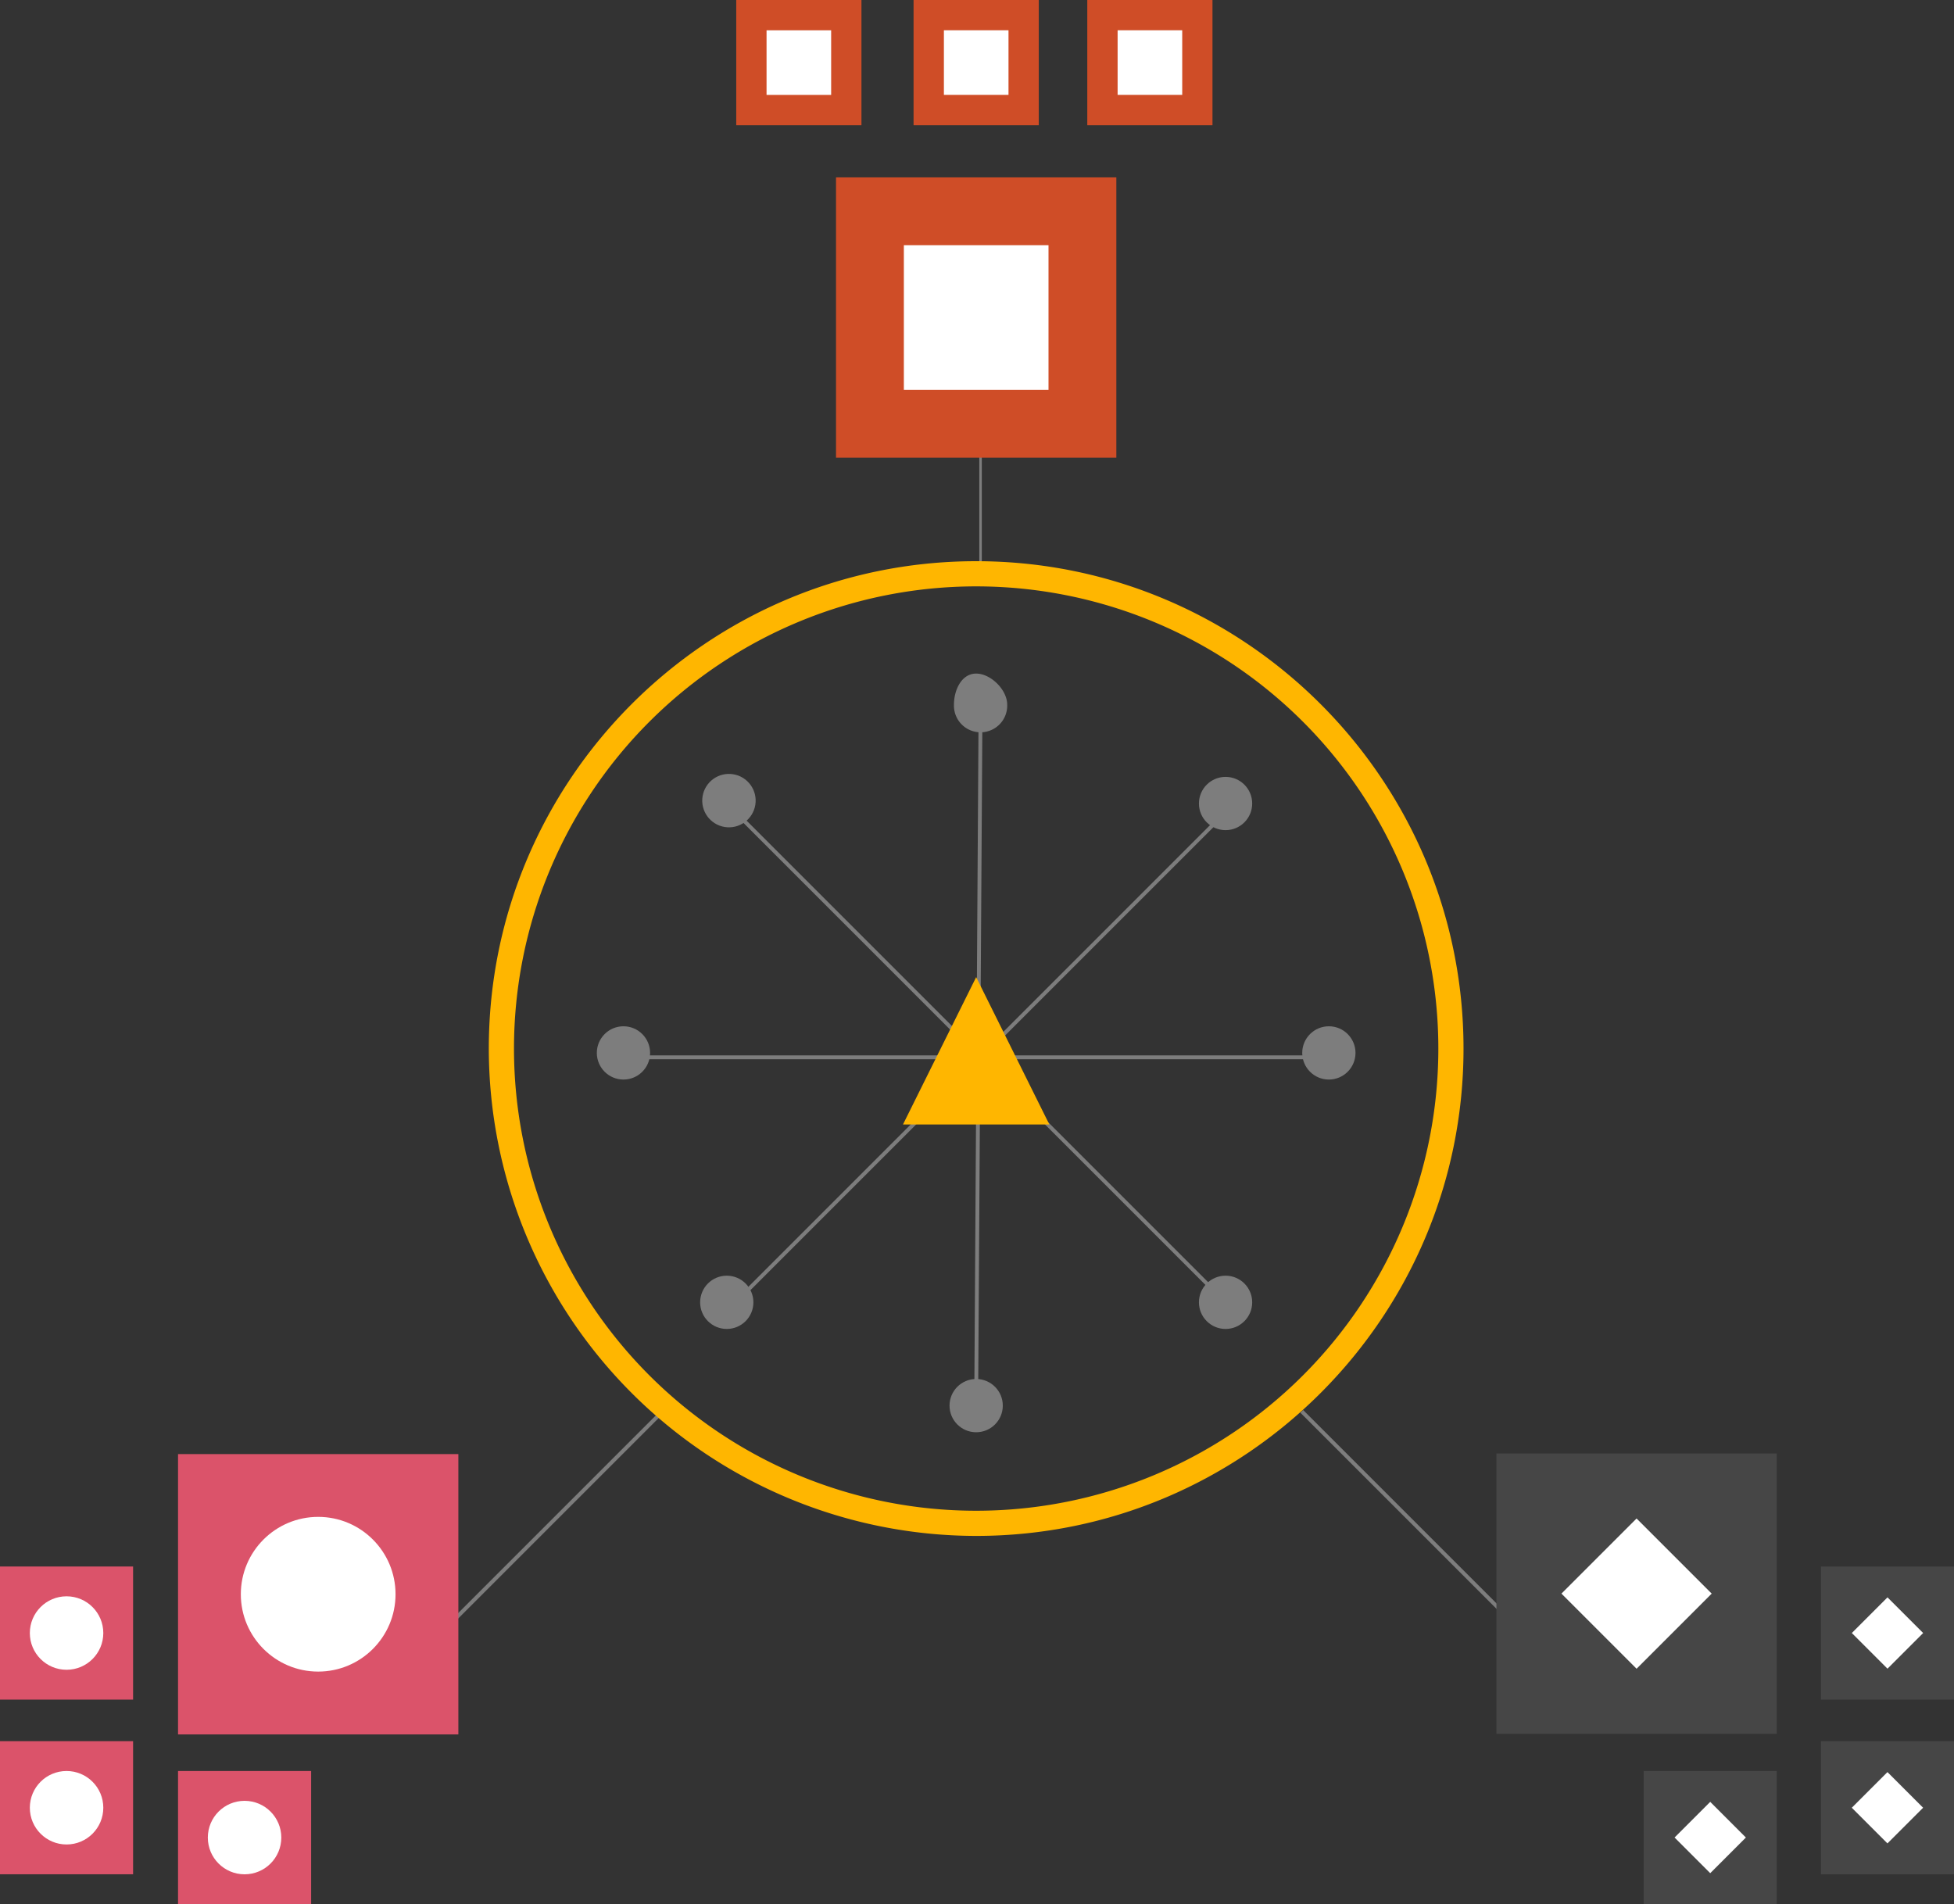 <svg id="Layer_1" data-name="Layer 1" xmlns="http://www.w3.org/2000/svg" width="537.78" height="524.04" viewBox="0 0 537.78 524.04"><rect x="0" y="0" width="537.78" height="524.04" fill="#333333" stroke="none"/><rect x="49" y="487.41" width="36.63" height="36.63" style="fill:#db536a"/><circle cx="67.31" cy="505.73" r="10.11" style="fill:#fff"/><rect y="479.2" width="36.63" height="36.63" style="fill:#db536a"/><circle cx="18.32" cy="497.52" r="10.11" style="fill:#fff"/><rect y="431.13" width="36.63" height="36.63" style="fill:#db536a"/><circle cx="18.32" cy="449.44" r="10.11" style="fill:#fff"/><rect x="452.37" y="487.41" width="36.63" height="36.63" style="fill:#464646"/><rect x="522.36" y="499.74" width="13.88" height="13.88" transform="translate(-261.86 521.71) rotate(-45)" style="fill:#fff"/><rect x="501.15" y="479.2" width="36.63" height="36.63" style="fill:#464646"/><rect x="571.13" y="491.54" width="13.88" height="13.88" transform="translate(-241.77 553.8) rotate(-45)" style="fill:#fff"/><rect x="501.15" y="431.13" width="36.63" height="36.63" style="fill:#464646"/><rect x="571.14" y="443.46" width="13.88" height="13.88" transform="translate(-207.77 539.72) rotate(-45)" style="fill:#fff"/><rect x="299.24" width="34.46" height="34.46" style="fill:#cf4d27"/><rect x="307.59" y="8.33" width="17.78" height="17.78" style="fill:#fff"/><rect x="202.63" width="34.46" height="34.46" style="fill:#cf4d27"/><rect x="210.97" y="8.34" width="17.78" height="17.78" style="fill:#fff"/><rect x="251.43" width="34.46" height="34.46" style="fill:#cf4d27"/><rect x="259.78" y="8.33" width="17.78" height="17.78" style="fill:#fff"/><rect x="269.52" y="123.87" width="0.69" height="35.26" style="fill:#7d7d7d"/><rect x="163.65" y="420.88" width="90.62" height="1.06" transform="translate(-295.39 270.22) rotate(-45)" style="fill:#7d7d7d"/><rect x="447.46" y="376.49" width="1.06" height="88.01" transform="translate(-224.73 438.98) rotate(-45)" style="fill:#7d7d7d"/><rect x="411.85" y="400.02" width="77.15" height="77.15" style="fill:#464646"/><rect x="494.41" y="424.93" width="29.24" height="29.24" transform="translate(-220.33 487.72) rotate(-45)" style="fill:#fff"/><rect x="49" y="400.19" width="77.15" height="77.15" style="fill:#db536a"/><circle cx="87.57" cy="438.76" r="21.29" style="fill:#fff"/><rect x="230.09" y="48.82" width="77.15" height="77.15" style="fill:#cf4d27"/><rect x="248.76" y="67.49" width="39.81" height="39.81" style="fill:#fff"/><path d="M327.27,423.67A134.26,134.26,0,0,1,193.14,289.54c0-74,60.17-134.13,134.13-134.13S461.4,215.58,461.4,289.54,401.23,423.67,327.27,423.67Zm0-261.33a127.2,127.2,0,1,0,127.2,127.2,127.2,127.2,0,0,0-127.2-127.2Z" transform="translate(-58.61 -0.96)" style="fill:#ffb600"/><polygon points="269.19 386.85 268.13 386.85 269.34 193.92 270.4 193.92 269.19 386.85" style="fill:#7d7d7d"/><rect x="172.8" y="290.46" width="194.14" height="1.06" style="fill:#7d7d7d"/><rect x="231.41" y="291.42" width="194.14" height="1.06" transform="translate(-168.84 316.82) rotate(-45)" style="fill:#7d7d7d"/><rect x="327.95" y="194.88" width="1.06" height="194.14" transform="translate(-168.84 316.82) rotate(-45)" style="fill:#7d7d7d"/><path d="M335.81,194.88a7.33,7.33,0,1,1-14.65.54,4.86,4.86,0,0,1,0-.54c0-4,2.07-8.54,6.11-8.54S335.81,190.83,335.81,194.88Z" transform="translate(-58.61 -0.96)" style="fill:#7d7d7d"/><circle cx="268.66" cy="386.85" r="7.33" style="fill:#7d7d7d"/><circle cx="365.73" cy="289.78" r="7.33" style="fill:#7d7d7d"/><circle cx="171.59" cy="289.78" r="7.33" style="fill:#7d7d7d"/><circle cx="337.3" cy="221.14" r="7.33" style="fill:#7d7d7d"/><circle cx="200.02" cy="358.42" r="7.33" style="fill:#7d7d7d"/><circle cx="337.3" cy="358.42" r="7.33" style="fill:#7d7d7d"/><circle cx="258.63" cy="222.1" r="7.33" transform="matrix(0.16, -0.99, 0.99, 0.16, -60.64, 440.85)" style="fill:#7d7d7d"/><polygon points="248.52 309.47 268.66 268.92 288.8 309.47 248.52 309.47" style="fill:#ffb600"/></svg>